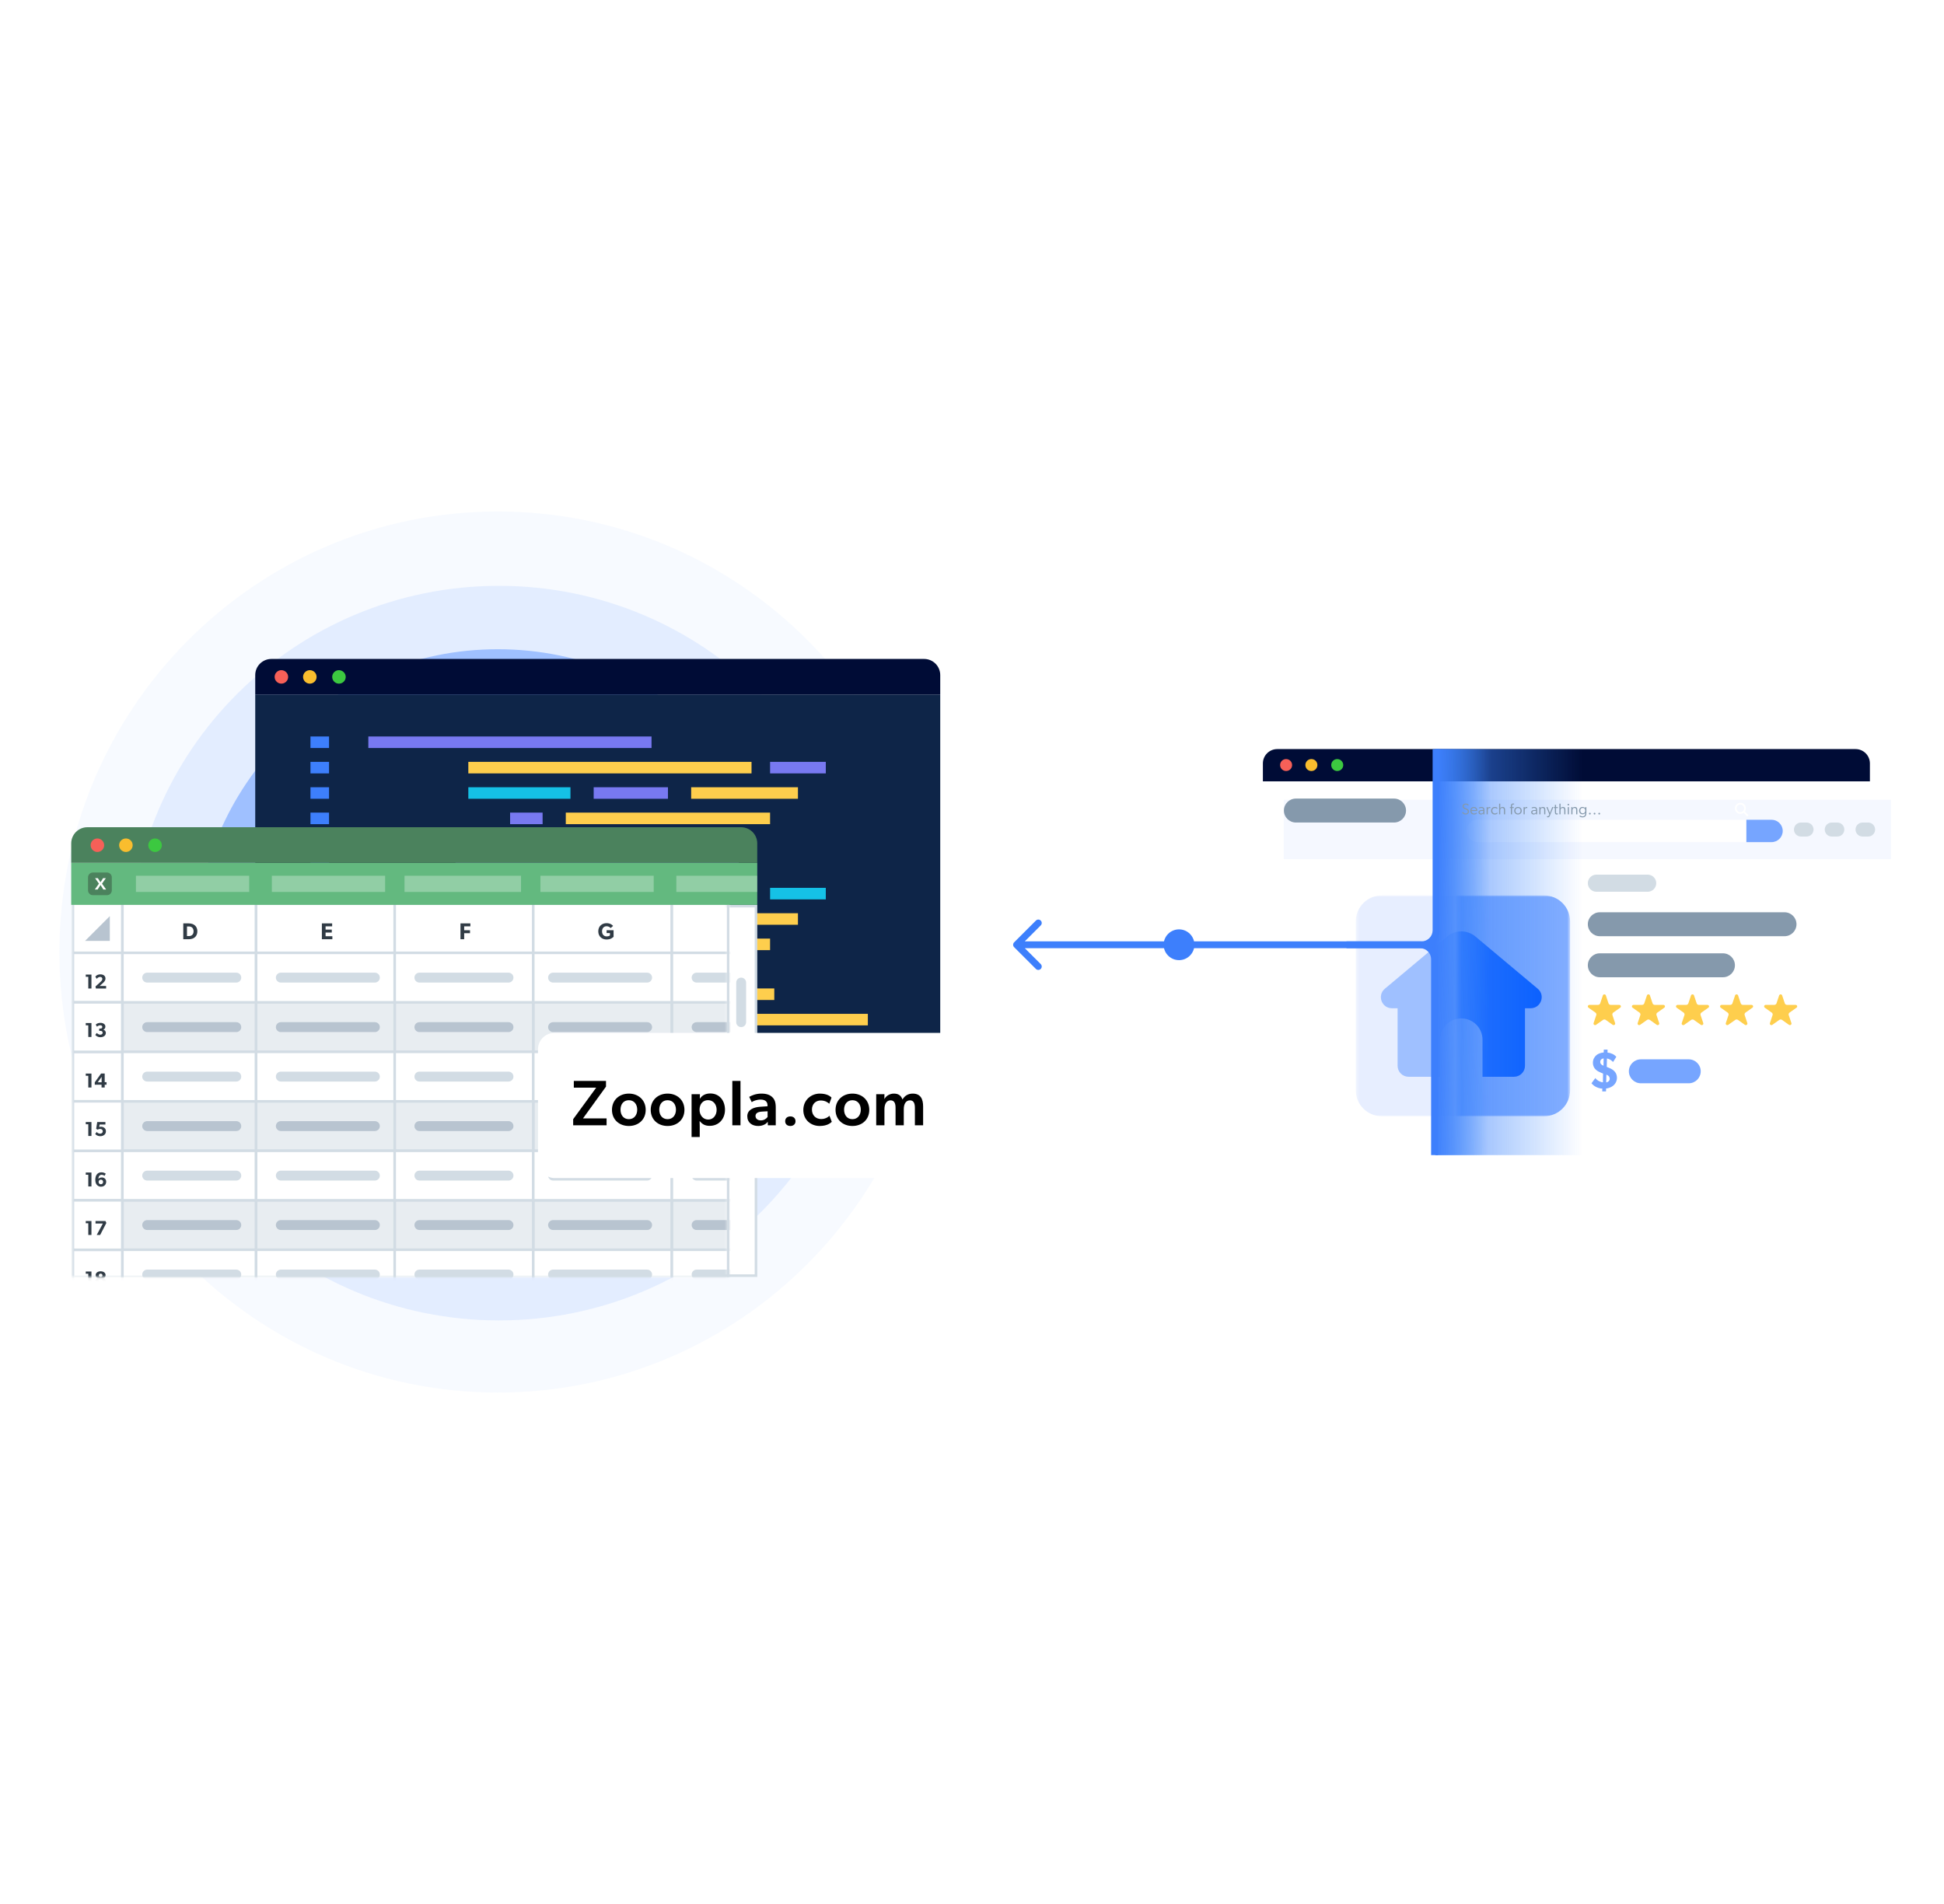 <svg width="589" height="577" viewBox="0 0 589 577" fill="none" xmlns="http://www.w3.org/2000/svg">
<path opacity="0.8" d="M150.837 422C224.201 422 283.674 362.23 283.674 288.5C283.674 214.77 224.201 155 150.837 155C77.473 155 18 214.77 18 288.5C18 362.23 77.473 422 150.837 422Z" fill="#F5F8FF"/>
<path opacity="0.4" d="M151.171 400.137C213.009 400.137 263.139 350.304 263.139 288.832C263.139 227.36 213.009 177.527 151.171 177.527C89.333 177.527 39.203 227.36 39.203 288.832C39.203 350.304 89.333 400.137 151.171 400.137Z" fill="#C6DBFF"/>
<path d="M150.839 380.259C201.517 380.259 242.599 339.177 242.599 288.499C242.599 237.821 201.517 196.738 150.839 196.738C100.161 196.738 59.078 237.821 59.078 288.499C59.078 339.177 100.161 380.259 150.839 380.259Z" fill="#9FC0FF"/>
<g filter="url(#filter0_d_2040_13495)">
<g filter="url(#filter1_d_2040_13495)">
<path d="M71.648 204.77H279.192V325.184C279.192 327.888 277.001 330.079 274.297 330.079H76.543C73.84 330.079 71.648 327.888 71.648 325.184V204.77Z" fill="#0E2548"/>
</g>
<path d="M191.719 217.496H105.914V220.992H191.719V217.496Z" fill="#7879F1"/>
<path d="M228.915 293.855H143.109V297.352H228.915V293.855Z" fill="#FECE4D"/>
<path d="M94.009 217.496H88.383V220.992H94.009V217.496Z" fill="#3D7FFC"/>
<path d="M94.009 293.855H88.383V297.352H94.009V293.855Z" fill="#3D7FFC"/>
<path d="M222.016 225.188H136.211V228.684H222.016V225.188Z" fill="#FECE4D"/>
<path d="M257.259 301.547H171.453V305.043H257.259V301.547Z" fill="#FECE4D"/>
<path d="M244.52 225.188H227.641V228.684H244.52V225.188Z" fill="#7879F1"/>
<path d="M167.825 301.547H150.945V305.043H167.825V301.547Z" fill="#15C1E6"/>
<path d="M167.157 232.879H136.211V236.375H167.157V232.879Z" fill="#15C1E6"/>
<path d="M153.501 309.242H122.555V312.739H153.501V309.242Z" fill="#FECE4D"/>
<path d="M196.694 232.879H174.188V236.375H196.694V232.879Z" fill="#7879F1"/>
<path d="M183.038 309.242H160.531V312.739H183.038V309.242Z" fill="#7879F1"/>
<path d="M236.079 232.879H203.727V236.375H236.079V232.879Z" fill="#FECE4D"/>
<path d="M222.423 309.242H190.07V312.739H222.423V309.242Z" fill="#FECE4D"/>
<path d="M227.635 240.57H165.742V244.067H227.635V240.57Z" fill="#FECE4D"/>
<path d="M264.955 316.93H203.062V320.426H264.955V316.93Z" fill="#FECE4D"/>
<path d="M158.714 240.57H148.867V244.067H158.714V240.57Z" fill="#7879F1"/>
<path d="M196.034 316.93H186.188V320.426H196.034V316.93Z" fill="#7879F1"/>
<path d="M196.81 248.266H148.984V251.762H196.81V248.266Z" fill="#FECE4D"/>
<path d="M94.009 225.188H88.383V228.684H94.009V225.188Z" fill="#3D7FFC"/>
<path d="M94.009 301.547H88.383V305.043H94.009V301.547Z" fill="#3D7FFC"/>
<path d="M94.009 232.879H88.383V236.375H94.009V232.879Z" fill="#3D7FFC"/>
<path d="M94.009 309.242H88.383V312.739H94.009V309.242Z" fill="#3D7FFC"/>
<path d="M94.009 240.57H88.383V244.067H94.009V240.57Z" fill="#3D7FFC"/>
<path d="M94.009 316.93H88.383V320.426H94.009V316.93Z" fill="#3D7FFC"/>
<path d="M94.009 248.262H88.383V251.758H94.009V248.262Z" fill="#3D7FFC"/>
<path d="M218.149 255.676H132.344V259.172H218.149V255.676Z" fill="#7879F1"/>
<path d="M94.009 255.676H88.383V259.172H94.009V255.676Z" fill="#3D7FFC"/>
<path d="M222.016 263.367H136.211V266.864H222.016V263.367Z" fill="#FECE4D"/>
<path d="M244.52 263.367H227.641V266.864H244.52V263.367Z" fill="#15C1E6"/>
<path d="M167.157 271.059H136.211V274.555H167.157V271.059Z" fill="#15C1E6"/>
<path d="M196.694 271.059H174.188V274.555H196.694V271.059Z" fill="#7879F1"/>
<path d="M236.079 271.059H203.727V274.555H236.079V271.059Z" fill="#FECE4D"/>
<path d="M227.635 278.75H165.742V282.246H227.635V278.75Z" fill="#FECE4D"/>
<path d="M158.714 278.75H148.867V282.246H158.714V278.75Z" fill="#7879F1"/>
<path d="M162.935 286.441H115.109V289.938H162.935V286.441Z" fill="#FECE4D"/>
<path d="M94.009 263.367H88.383V266.864H94.009V263.367Z" fill="#3D7FFC"/>
<path d="M94.009 271.059H88.383V274.555H94.009V271.059Z" fill="#3D7FFC"/>
<path d="M94.009 278.75H88.383V282.246H94.009V278.75Z" fill="#3D7FFC"/>
<path d="M94.009 286.445H88.383V289.942H94.009V286.445Z" fill="#3D7FFC"/>
<path d="M71.648 198.895C71.648 196.192 73.84 194 76.543 194H274.297C277.001 194 279.192 196.192 279.192 198.895V204.769H71.648V198.895Z" fill="#000C36"/>
<path d="M81.619 199.436C81.62 199.84 81.501 200.235 81.276 200.572C81.052 200.908 80.733 201.17 80.358 201.326C79.984 201.481 79.572 201.522 79.175 201.444C78.777 201.366 78.412 201.172 78.125 200.886C77.838 200.601 77.643 200.237 77.563 199.841C77.484 199.445 77.524 199.034 77.679 198.66C77.834 198.287 78.096 197.967 78.433 197.743C78.77 197.518 79.166 197.398 79.571 197.398C80.112 197.402 80.63 197.618 81.013 197.999C81.397 198.38 81.614 198.896 81.619 199.436Z" fill="#F66058"/>
<path d="M90.236 199.439C90.237 199.843 90.118 200.239 89.893 200.576C89.669 200.912 89.349 201.175 88.975 201.33C88.6 201.485 88.188 201.526 87.79 201.447C87.392 201.369 87.027 201.174 86.74 200.888C86.454 200.602 86.259 200.238 86.18 199.841C86.101 199.445 86.142 199.034 86.297 198.66C86.453 198.287 86.716 197.968 87.054 197.744C87.391 197.52 87.788 197.401 88.193 197.402C88.462 197.401 88.728 197.452 88.977 197.554C89.225 197.656 89.451 197.806 89.641 197.996C89.831 198.185 89.981 198.41 90.084 198.658C90.186 198.906 90.238 199.171 90.236 199.439Z" fill="#F9BD2E"/>
<path d="M99.064 199.439C99.066 199.843 98.946 200.239 98.722 200.575C98.497 200.911 98.178 201.174 97.804 201.329C97.43 201.485 97.018 201.526 96.62 201.447C96.223 201.369 95.857 201.175 95.57 200.89C95.283 200.604 95.088 200.241 95.008 199.844C94.929 199.448 94.969 199.037 95.124 198.664C95.279 198.29 95.541 197.971 95.878 197.746C96.215 197.522 96.611 197.402 97.017 197.402C97.558 197.406 98.076 197.621 98.459 198.003C98.842 198.384 99.059 198.9 99.064 199.439Z" fill="#3CC840"/>
</g>
<g filter="url(#filter2_dd_2040_13495)">
<path d="M22.953 275.828C22.953 271.902 26.136 268.719 30.062 268.719H229.05V380.692H22.953V275.828Z" fill="white" stroke="#D2DCE4" stroke-width="0.78"/>
<path d="M226.062 291.875C226.062 291.046 225.391 290.375 224.562 290.375C223.734 290.375 223.062 291.046 223.062 291.875V303.873C223.062 304.701 223.734 305.372 224.562 305.372C225.391 305.372 226.062 304.701 226.062 303.873V291.875Z" fill="#D2DCE4"/>
<mask id="mask0_2040_13495" style="mask-type:alpha" maskUnits="userSpaceOnUse" x="21" y="267" width="200" height="115">
<path d="M220.611 267.348H21.578V381.081H220.611V267.348Z" fill="#D9D9D9"/>
</mask>
<g mask="url(#mask0_2040_13495)">
<path d="M22.094 282.873L22.094 267.875H37.091V282.873H22.094Z" fill="white" stroke="#D2DCE4" stroke-width="0.774"/>
<path d="M22.094 297.861L22.094 282.863H37.091V297.861H22.094Z" fill="white" stroke="#D2DCE4" stroke-width="0.774"/>
<path d="M22.094 357.856L22.094 342.859H37.091V357.856H22.094Z" fill="white" stroke="#D2DCE4" stroke-width="0.774"/>
<path d="M22.094 327.864L22.094 312.867H37.091V327.864H22.094Z" fill="white" stroke="#D2DCE4" stroke-width="0.774"/>
<path d="M22.094 387.845L22.094 372.848H37.091V387.845H22.094Z" fill="white" stroke="#D2DCE4" stroke-width="0.774"/>
<path d="M22.094 312.865L22.094 297.867H37.091V312.865H22.094Z" fill="white" stroke="#D2DCE4" stroke-width="0.774"/>
<path d="M22.094 372.856L22.094 357.859H37.091V372.856H22.094Z" fill="white" stroke="#D2DCE4" stroke-width="0.774"/>
<path d="M22.094 342.852L22.094 327.855H37.091V342.852H22.094Z" fill="white" stroke="#D2DCE4" stroke-width="0.774"/>
<path d="M27.706 293.671V289.445H25.984V290.125H26.75V293.671H27.706ZM32.151 293.671V292.906H30.191L31.067 292.115C31.404 291.815 31.956 291.374 31.956 290.633C31.956 289.892 31.373 289.383 30.418 289.383C29.462 289.383 28.942 289.953 28.887 290.082L29.303 290.731C29.536 290.437 29.903 290.161 30.326 290.161C30.743 290.161 31.006 290.394 31.006 290.756C31.006 291.117 30.767 291.393 30.369 291.754L28.936 293.047L29.052 293.671H32.151Z" fill="#303B45"/>
<path d="M27.706 353.663V349.436H25.984V350.116H26.75V353.663H27.706ZM32.176 352.224C32.176 351.39 31.533 350.931 30.877 350.931C30.222 350.931 29.928 351.237 29.811 351.366C29.811 350.9 29.971 350.551 30.148 350.374C30.314 350.214 30.498 350.122 30.773 350.122C31.116 350.122 31.478 350.276 31.68 350.435L32.041 349.786C31.735 349.571 31.306 349.375 30.73 349.375C30.173 349.375 29.762 349.553 29.438 349.896C29.089 350.257 28.874 350.845 28.874 351.605C28.874 352.285 29.027 352.732 29.236 353.026C29.456 353.345 29.885 353.73 30.596 353.73C31.582 353.73 32.176 353.057 32.176 352.224ZM31.239 352.291C31.239 352.665 30.994 352.989 30.565 352.989C30.13 352.989 29.879 352.665 29.879 352.291C29.879 351.923 30.13 351.593 30.565 351.593C30.994 351.593 31.239 351.923 31.239 352.291Z" fill="#303B45"/>
<path d="M27.706 323.673V319.447H25.984V320.127H26.75V323.673H27.706ZM32.286 322.828V322.062H31.723V319.434H30.626L28.709 322.105V322.828H30.767V323.673H31.723V322.828H32.286ZM30.792 322.081H29.609L30.792 320.445V322.081Z" fill="#303B45"/>
<path d="M27.706 383.655V379.428H25.984V380.108H26.75V383.655H27.706ZM32.109 382.461C32.109 381.946 31.808 381.597 31.349 381.456V381.438C31.655 381.333 31.986 381.082 31.986 380.531C31.986 379.765 31.294 379.367 30.491 379.367C29.683 379.367 28.991 379.765 28.991 380.531C28.991 381.076 29.328 381.327 29.634 381.438V381.45C29.168 381.597 28.874 381.946 28.874 382.461C28.874 383.3 29.609 383.722 30.491 383.722C31.373 383.722 32.109 383.3 32.109 382.461ZM31.049 380.604C31.049 380.929 30.816 381.113 30.491 381.113C30.161 381.113 29.934 380.929 29.934 380.604C29.934 380.274 30.161 380.09 30.491 380.09C30.816 380.09 31.049 380.274 31.049 380.604ZM31.147 382.369C31.147 382.748 30.853 382.969 30.491 382.969C30.13 382.969 29.836 382.748 29.836 382.369C29.836 381.989 30.118 381.768 30.491 381.768C30.859 381.768 31.147 381.989 31.147 382.369Z" fill="#303B45"/>
<path d="M27.706 308.366V304.14H25.984V304.819H26.75V308.366H27.706ZM32.066 307.129C32.066 306.578 31.68 306.241 31.325 306.149V306.13C31.606 306.014 31.931 305.769 31.931 305.205C31.931 304.495 31.227 304.078 30.461 304.078C29.689 304.078 29.297 304.348 29.003 304.605L29.37 305.23C29.713 304.954 30.044 304.819 30.381 304.819C30.718 304.819 30.994 304.985 30.994 305.316C30.994 305.646 30.761 305.812 30.43 305.812H30.056V306.504H30.43C30.81 306.504 31.104 306.7 31.104 307.074C31.104 307.453 30.779 307.668 30.363 307.668C29.952 307.668 29.499 307.349 29.328 307.141L28.874 307.729C29.021 307.944 29.542 308.434 30.418 308.434C31.288 308.434 32.066 307.974 32.066 307.129Z" fill="#303B45"/>
<path d="M27.706 368.36V364.133H25.984V364.813H26.75V368.36H27.706ZM32.225 364.721L31.956 364.133H28.942V364.893H31.159L29.303 368.36H30.344L32.225 364.721Z" fill="#303B45"/>
<path d="M27.706 338.356V334.129H25.984V334.809H26.75V338.356H27.706ZM32.096 336.941C32.096 335.961 31.263 335.557 30.62 335.557C30.344 335.557 30.185 335.593 30.056 335.648L30.179 334.889H31.937V334.129H29.462L29.138 336.194L29.567 336.451C29.756 336.316 30.063 336.23 30.338 336.23C30.718 336.23 31.135 336.439 31.135 336.941C31.135 337.449 30.7 337.658 30.338 337.658C29.977 337.658 29.536 337.474 29.303 337.149L28.85 337.731C29.046 338.037 29.56 338.423 30.406 338.423C31.245 338.423 32.096 337.927 32.096 336.941Z" fill="#303B45"/>
<path d="M37.094 267.878V282.875H77.587V267.878H37.094Z" fill="white" stroke="#D2DCE4" stroke-width="0.774"/>
<path d="M77.594 267.877V282.875H119.587V267.877H77.594Z" fill="white" stroke="#D2DCE4" stroke-width="0.774"/>
<path d="M119.586 267.878V282.875H161.579V267.878H119.586Z" fill="white" stroke="#D2DCE4" stroke-width="0.774"/>
<path d="M161.57 267.877V282.875H203.563V267.877H161.57Z" fill="white" stroke="#D2DCE4" stroke-width="0.774"/>
<path d="M203.562 267.878V282.875H244.056V267.878H203.562Z" fill="white" stroke="#D2DCE4" stroke-width="0.774"/>
<path d="M37.094 297.866V312.863H77.587V297.866H37.094Z" fill="#D2DCE4" fill-opacity="0.5" stroke="#D2DCE4" stroke-width="0.774"/>
<path d="M37.094 327.854V342.852H77.587V327.854H37.094Z" fill="#D2DCE4" fill-opacity="0.5" stroke="#D2DCE4" stroke-width="0.774"/>
<path d="M37.094 357.858V372.855H77.587V357.858H37.094Z" fill="#D2DCE4" fill-opacity="0.5" stroke="#D2DCE4" stroke-width="0.774"/>
<path d="M77.594 297.866V312.863H119.587V297.866H77.594Z" fill="#D2DCE4" fill-opacity="0.5" stroke="#D2DCE4" stroke-width="0.774"/>
<path d="M77.594 327.854V342.852H119.587V327.854H77.594Z" fill="#D2DCE4" fill-opacity="0.5" stroke="#D2DCE4" stroke-width="0.774"/>
<path d="M77.594 357.858V372.855H119.587V357.858H77.594Z" fill="#D2DCE4" fill-opacity="0.5" stroke="#D2DCE4" stroke-width="0.774"/>
<path d="M119.586 297.866V312.863H161.579V297.866H119.586Z" fill="#D2DCE4" fill-opacity="0.5" stroke="#D2DCE4" stroke-width="0.774"/>
<path d="M119.586 327.854V342.852H161.579V327.854H119.586Z" fill="#D2DCE4" fill-opacity="0.5" stroke="#D2DCE4" stroke-width="0.774"/>
<path d="M119.586 357.858V372.855H161.579V357.858H119.586Z" fill="#D2DCE4" fill-opacity="0.5" stroke="#D2DCE4" stroke-width="0.774"/>
<path d="M161.57 297.866V312.863H203.563V297.866H161.57Z" fill="#D2DCE4" fill-opacity="0.5" stroke="#D2DCE4" stroke-width="0.774"/>
<path d="M161.57 327.854V342.852H203.563V327.854H161.57Z" fill="#D2DCE4" fill-opacity="0.5" stroke="#D2DCE4" stroke-width="0.774"/>
<path d="M161.57 357.862V372.859H203.563V357.862H161.57Z" fill="#D2DCE4" fill-opacity="0.5" stroke="#D2DCE4" stroke-width="0.774"/>
<path d="M203.562 297.866V312.863H244.056V297.866H203.562Z" fill="#D2DCE4" fill-opacity="0.5" stroke="#D2DCE4" stroke-width="0.774"/>
<path d="M203.562 327.854V342.852H244.056V327.854H203.562Z" fill="#D2DCE4" fill-opacity="0.5" stroke="#D2DCE4" stroke-width="0.774"/>
<path d="M203.562 357.862V372.859H244.056V357.862H203.562Z" fill="#D2DCE4" fill-opacity="0.5" stroke="#D2DCE4" stroke-width="0.774"/>
<path d="M37.094 282.862V297.859H77.587V282.862H37.094Z" fill="white" stroke="#D2DCE4" stroke-width="0.774"/>
<path d="M37.094 312.866V327.863H77.587V312.866H37.094Z" fill="white" stroke="#D2DCE4" stroke-width="0.774"/>
<path d="M37.086 342.854V357.852H77.579V342.854H37.086Z" fill="white" stroke="#D2DCE4" stroke-width="0.774"/>
<path d="M37.094 372.846V387.844H77.587V372.846H37.094Z" fill="white" stroke="#D2DCE4" stroke-width="0.774"/>
<path d="M77.594 282.862V297.859H119.587V282.862H77.594Z" fill="white" stroke="#D2DCE4" stroke-width="0.774"/>
<path d="M77.594 312.866V327.863H119.587V312.866H77.594Z" fill="white" stroke="#D2DCE4" stroke-width="0.774"/>
<path d="M77.594 342.854V357.852H119.587V342.854H77.594Z" fill="white" stroke="#D2DCE4" stroke-width="0.774"/>
<path d="M77.594 372.846V387.844H119.587V372.846H77.594Z" fill="white" stroke="#D2DCE4" stroke-width="0.774"/>
<path d="M119.586 282.862V297.859H161.579V282.862H119.586Z" fill="white" stroke="#D2DCE4" stroke-width="0.774"/>
<path d="M119.586 312.866V327.863H161.579V312.866H119.586Z" fill="white" stroke="#D2DCE4" stroke-width="0.774"/>
<path d="M119.578 342.854V357.852H161.571V342.854H119.578Z" fill="white" stroke="#D2DCE4" stroke-width="0.774"/>
<path d="M119.586 372.846V387.844H161.579V372.846H119.586Z" fill="white" stroke="#D2DCE4" stroke-width="0.774"/>
<path d="M161.57 282.862V297.859H203.563V282.862H161.57Z" fill="white" stroke="#D2DCE4" stroke-width="0.774"/>
<path d="M161.57 312.87V327.867H203.563V312.87H161.57Z" fill="white" stroke="#D2DCE4" stroke-width="0.774"/>
<path d="M161.57 342.858V357.855H203.563V342.858H161.57Z" fill="white" stroke="#D2DCE4" stroke-width="0.774"/>
<path d="M161.57 372.846V387.844H203.563V372.846H161.57Z" fill="white" stroke="#D2DCE4" stroke-width="0.774"/>
<path d="M203.562 282.862V297.859H244.056V282.862H203.562Z" fill="white" stroke="#D2DCE4" stroke-width="0.774"/>
<path d="M203.562 312.87V327.867H244.056V312.87H203.562Z" fill="white" stroke="#D2DCE4" stroke-width="0.774"/>
<path d="M203.562 342.858V357.855H244.056V342.858H203.562Z" fill="white" stroke="#D2DCE4" stroke-width="0.774"/>
<path d="M203.562 372.846V387.844H244.056V372.846H203.562Z" fill="white" stroke="#D2DCE4" stroke-width="0.774"/>
<path d="M44.594 305.375H71.589" stroke="#B8C4D0" stroke-width="2.999" stroke-linecap="round"/>
<path d="M44.594 335.363H71.589" stroke="#B8C4D0" stroke-width="2.999" stroke-linecap="round"/>
<path d="M44.594 365.352H71.589" stroke="#B8C4D0" stroke-width="2.999" stroke-linecap="round"/>
<path d="M85.086 305.375H113.581" stroke="#B8C4D0" stroke-width="2.999" stroke-linecap="round"/>
<path d="M85.086 335.363H113.581" stroke="#B8C4D0" stroke-width="2.999" stroke-linecap="round"/>
<path d="M85.086 365.352H113.581" stroke="#B8C4D0" stroke-width="2.999" stroke-linecap="round"/>
<path d="M127.07 305.375H154.066" stroke="#B8C4D0" stroke-width="2.999" stroke-linecap="round"/>
<path d="M127.07 335.363H154.066" stroke="#B8C4D0" stroke-width="2.999" stroke-linecap="round"/>
<path d="M127.07 365.352H154.066" stroke="#B8C4D0" stroke-width="2.999" stroke-linecap="round"/>
<path d="M167.57 305.375H196.065" stroke="#B8C4D0" stroke-width="2.999" stroke-linecap="round"/>
<path d="M167.57 335.363H196.065" stroke="#B8C4D0" stroke-width="2.999" stroke-linecap="round"/>
<path d="M167.57 365.352H196.065" stroke="#B8C4D0" stroke-width="2.999" stroke-linecap="round"/>
<path d="M211.062 305.375H236.559" stroke="#B8C4D0" stroke-width="2.999" stroke-linecap="round"/>
<path d="M211.062 335.363H236.559" stroke="#B8C4D0" stroke-width="2.999" stroke-linecap="round"/>
<path d="M211.062 365.352H236.559" stroke="#B8C4D0" stroke-width="2.999" stroke-linecap="round"/>
<path d="M44.594 290.371H71.589" stroke="#D2DCE4" stroke-width="2.999" stroke-linecap="round"/>
<path d="M44.594 320.363H71.589" stroke="#D2DCE4" stroke-width="2.999" stroke-linecap="round"/>
<path d="M44.594 350.367H71.589" stroke="#D2DCE4" stroke-width="2.999" stroke-linecap="round"/>
<path d="M44.594 380.355H71.589" stroke="#D2DCE4" stroke-width="2.999" stroke-linecap="round"/>
<path d="M85.086 290.371H113.581" stroke="#D2DCE4" stroke-width="2.999" stroke-linecap="round"/>
<path d="M85.086 320.363H113.581" stroke="#D2DCE4" stroke-width="2.999" stroke-linecap="round"/>
<path d="M85.086 350.367H113.581" stroke="#D2DCE4" stroke-width="2.999" stroke-linecap="round"/>
<path d="M85.086 380.355H113.581" stroke="#D2DCE4" stroke-width="2.999" stroke-linecap="round"/>
<path d="M127.07 290.371H154.066" stroke="#D2DCE4" stroke-width="2.999" stroke-linecap="round"/>
<path d="M127.07 320.363H154.066" stroke="#D2DCE4" stroke-width="2.999" stroke-linecap="round"/>
<path d="M127.07 350.367H154.066" stroke="#D2DCE4" stroke-width="2.999" stroke-linecap="round"/>
<path d="M127.07 380.355H154.066" stroke="#D2DCE4" stroke-width="2.999" stroke-linecap="round"/>
<path d="M167.57 290.371H196.065" stroke="#D2DCE4" stroke-width="2.999" stroke-linecap="round"/>
<path d="M167.57 320.363H196.065" stroke="#D2DCE4" stroke-width="2.999" stroke-linecap="round"/>
<path d="M167.57 350.367H196.065" stroke="#D2DCE4" stroke-width="2.999" stroke-linecap="round"/>
<path d="M167.57 380.355H196.065" stroke="#D2DCE4" stroke-width="2.999" stroke-linecap="round"/>
<path d="M211.062 290.371H236.559" stroke="#D2DCE4" stroke-width="2.999" stroke-linecap="round"/>
<path d="M211.062 320.363H236.559" stroke="#D2DCE4" stroke-width="2.999" stroke-linecap="round"/>
<path d="M211.062 350.367H236.559" stroke="#D2DCE4" stroke-width="2.999" stroke-linecap="round"/>
<path d="M211.062 380.355H236.559" stroke="#D2DCE4" stroke-width="2.999" stroke-linecap="round"/>
<path d="M33.273 279.242V271.742L25.773 279.242H33.273Z" fill="#B8C4D0"/>
<path d="M59.792 276.339C59.792 275.406 59.416 274.85 59.013 274.516C58.616 274.175 57.996 273.938 57.16 273.938H55.531V278.741H57.16C57.996 278.741 58.616 278.506 59.013 278.171C59.416 277.83 59.792 277.272 59.792 276.339ZM58.651 276.339C58.651 276.931 58.428 277.251 58.226 277.439C58.024 277.634 57.69 277.787 57.223 277.787H56.652V274.87H57.223C57.69 274.87 58.024 275.023 58.226 275.211C58.428 275.406 58.651 275.747 58.651 276.339Z" fill="#303B45"/>
<path d="M100.699 278.741V277.829H98.644V276.715H100.525V275.818H98.644V274.835H100.636V273.938H97.523V278.741H100.699Z" fill="#303B45"/>
<path d="M142.517 274.835V273.938H139.516V278.741H140.637V276.91H142.405V276.012H140.637V274.835H142.517Z" fill="#303B45"/>
<path d="M185.904 278V276.009H183.794V276.865H184.803V277.575C184.803 277.575 184.581 277.882 183.801 277.882C183.021 277.882 182.408 277.318 182.408 276.343C182.408 275.368 183.007 274.804 183.78 274.804C184.434 274.804 184.81 275.131 185.012 275.354L185.757 274.707C185.604 274.54 185.054 273.871 183.78 273.871C182.436 273.871 181.266 274.741 181.266 276.343C181.266 277.944 182.436 278.822 183.766 278.822C185.089 278.822 185.66 278.216 185.904 278Z" fill="#303B45"/>
</g>
<path d="M220.609 381.08V267.883" stroke="#D2DCE4" stroke-width="0.75"/>
<path d="M229.435 255.582H21.578V268.328H229.435V255.582Z" fill="#63B97F"/>
<path d="M21.578 249.7C21.578 246.992 23.773 244.797 26.48 244.797H224.533C227.24 244.797 229.435 246.992 229.435 249.7V255.582H21.578V249.7Z" fill="#4B825D"/>
<path d="M31.563 250.243C31.564 250.648 31.445 251.044 31.22 251.381C30.995 251.718 30.675 251.981 30.3 252.136C29.926 252.292 29.513 252.333 29.115 252.255C28.717 252.176 28.351 251.982 28.064 251.696C27.776 251.41 27.58 251.046 27.501 250.649C27.421 250.252 27.462 249.841 27.617 249.467C27.772 249.093 28.035 248.773 28.372 248.548C28.709 248.323 29.106 248.203 29.512 248.203C30.054 248.207 30.573 248.423 30.956 248.805C31.34 249.186 31.558 249.703 31.563 250.243Z" fill="#F66058"/>
<path d="M40.196 250.243C40.197 250.648 40.077 251.044 39.852 251.381C39.627 251.718 39.307 251.981 38.932 252.136C38.557 252.292 38.144 252.333 37.746 252.254C37.347 252.175 36.982 251.98 36.694 251.694C36.407 251.408 36.212 251.043 36.133 250.646C36.054 250.248 36.095 249.837 36.251 249.463C36.407 249.089 36.67 248.77 37.008 248.545C37.346 248.321 37.744 248.202 38.15 248.203C38.419 248.201 38.685 248.253 38.934 248.355C39.183 248.457 39.409 248.608 39.599 248.797C39.79 248.987 39.94 249.212 40.043 249.461C40.145 249.709 40.197 249.975 40.196 250.243Z" fill="#F9BD2E"/>
<path d="M49.032 250.243C49.033 250.648 48.913 251.044 48.688 251.381C48.464 251.718 48.144 251.98 47.769 252.136C47.394 252.291 46.982 252.333 46.584 252.254C46.185 252.176 45.819 251.982 45.532 251.696C45.245 251.41 45.049 251.046 44.969 250.649C44.89 250.252 44.93 249.84 45.085 249.466C45.24 249.092 45.503 248.773 45.841 248.548C46.178 248.323 46.575 248.203 46.981 248.203C47.523 248.206 48.041 248.422 48.425 248.804C48.809 249.186 49.026 249.703 49.032 250.243Z" fill="#3CC840"/>
<path d="M32.413 258.523H28.137C27.328 258.523 26.672 259.18 26.672 259.989V263.921C26.672 264.731 27.328 265.387 28.137 265.387H32.413C33.222 265.387 33.878 264.731 33.878 263.921V259.989C33.878 259.18 33.222 258.523 32.413 258.523Z" fill="#4B825D"/>
<path d="M30.448 262.302L31.309 263.669H32.158L30.903 261.899L32.076 260.238H31.237L30.442 261.476L29.648 260.238H28.809L29.982 261.894L28.727 263.669H29.571L30.448 262.302Z" fill="white"/>
<path opacity="0.3" d="M229.433 259.504H204.922V264.406H229.433V259.504Z" fill="white"/>
<path opacity="0.3" d="M198.058 259.504H163.742V264.406H198.058V259.504Z" fill="white"/>
<path opacity="0.3" d="M116.683 259.504H82.367V264.406H116.683V259.504Z" fill="white"/>
<path opacity="0.3" d="M157.859 259.504H122.562V264.406H157.859V259.504Z" fill="white"/>
<path opacity="0.3" d="M75.504 259.504H41.188V264.406H75.504V259.504Z" fill="white"/>
</g>
<path d="M382.633 231.349C382.633 228.947 384.58 227 386.982 227H562.201C564.603 227 566.55 228.947 566.55 231.349V236.773H382.633V231.349Z" fill="#000C36"/>
<path d="M391.491 231.831C391.491 232.19 391.385 232.541 391.186 232.84C390.987 233.139 390.703 233.372 390.37 233.51C390.038 233.648 389.672 233.684 389.319 233.615C388.966 233.545 388.641 233.373 388.386 233.119C388.131 232.866 387.957 232.543 387.887 232.191C387.816 231.838 387.852 231.473 387.99 231.142C388.127 230.81 388.36 230.526 388.66 230.327C388.959 230.127 389.311 230.02 389.671 230.02C390.152 230.024 390.612 230.216 390.952 230.554C391.293 230.893 391.486 231.351 391.491 231.831Z" fill="#F66058"/>
<path d="M399.147 231.833C399.148 232.192 399.042 232.543 398.842 232.842C398.642 233.142 398.358 233.375 398.026 233.513C397.693 233.65 397.327 233.687 396.973 233.617C396.62 233.547 396.295 233.374 396.041 233.12C395.786 232.866 395.613 232.542 395.543 232.19C395.472 231.838 395.509 231.473 395.647 231.141C395.785 230.809 396.019 230.526 396.319 230.327C396.619 230.128 396.971 230.022 397.332 230.023C397.57 230.022 397.807 230.068 398.028 230.158C398.248 230.249 398.449 230.382 398.618 230.55C398.787 230.719 398.92 230.919 399.011 231.139C399.102 231.359 399.148 231.595 399.147 231.833Z" fill="#F9BD2E"/>
<path d="M406.983 231.833C406.984 232.192 406.878 232.543 406.678 232.842C406.479 233.141 406.195 233.374 405.863 233.512C405.53 233.65 405.164 233.687 404.811 233.617C404.458 233.548 404.133 233.375 403.878 233.122C403.623 232.868 403.449 232.545 403.379 232.193C403.308 231.841 403.344 231.476 403.482 231.144C403.619 230.812 403.853 230.528 404.152 230.329C404.451 230.129 404.803 230.023 405.163 230.023C405.644 230.026 406.104 230.218 406.444 230.556C406.785 230.895 406.978 231.353 406.983 231.833Z" fill="#3CC840"/>
<g filter="url(#filter3_dd_2040_13495)">
<path d="M382.625 253.652H566.525V344.959C566.525 347.765 564.244 350.04 561.43 350.04H387.719C384.906 350.04 382.625 347.765 382.625 344.959V253.652Z" fill="white"/>
<path d="M382.602 236H566.602V254H382.602V236Z" fill="#F5F8FF"/>
<path d="M438 245.454C438 243.581 439.518 242.062 441.392 242.062H530.399C532.273 242.062 533.791 243.581 533.791 245.454C533.791 247.327 532.273 248.846 530.399 248.846H441.392C439.518 248.846 438 247.327 438 245.454Z" fill="white"/>
<path d="M522.766 242.062H530.397C532.271 242.062 533.789 243.581 533.789 245.454C533.789 247.327 532.271 248.846 530.397 248.846H522.766V242.062Z" fill="#76A5FF"/>
<path d="M537.188 245.03C537.188 243.859 538.136 242.91 539.307 242.91H541.004C542.174 242.91 543.124 243.859 543.124 245.03C543.124 246.201 542.174 247.15 541.004 247.15H539.307C538.136 247.15 537.188 246.201 537.188 245.03Z" fill="#D2DCE4"/>
<path d="M546.516 245.03C546.516 243.859 547.465 242.91 548.636 242.91H550.332C551.503 242.91 552.452 243.859 552.452 245.03C552.452 246.201 551.503 247.15 550.332 247.15H548.636C547.465 247.15 546.516 246.201 546.516 245.03Z" fill="#D2DCE4"/>
<path d="M555.844 245.03C555.844 243.859 556.793 242.91 557.964 242.91H559.66C560.831 242.91 561.78 243.859 561.78 245.03C561.78 246.201 560.831 247.15 559.66 247.15H557.964C556.793 247.15 555.844 246.201 555.844 245.03Z" fill="#D2DCE4"/>
<mask id="mask1_2040_13495" style="mask-type:alpha" maskUnits="userSpaceOnUse" x="404" y="265" width="33" height="67">
<path d="M436.895 265H404.426V332H436.895V265Z" fill="#D9D9D9"/>
</mask>
<g mask="url(#mask1_2040_13495)">
<path d="M461.493 265H412.297C407.95 265 404.426 268.524 404.426 272.871V324.035C404.426 328.382 407.95 331.906 412.297 331.906H461.493C465.84 331.906 469.364 328.382 469.364 324.035V272.871C469.364 268.524 465.84 265 461.493 265Z" fill="#E7EEFF"/>
<path d="M459.559 293.271L440.678 277.446C438.2 275.372 434.594 275.372 432.117 277.446L413.235 293.271C410.839 295.279 412.259 299.184 415.384 299.184H417.096V316.618C417.096 318.457 418.588 319.95 420.428 319.95H429.973V308.69C429.973 305.14 432.85 302.265 436.397 302.265C438.171 302.265 439.778 302.985 440.939 304.146C442.102 305.309 442.822 306.916 442.822 308.69V319.95H452.367C454.207 319.95 455.698 318.457 455.698 316.618V299.184H457.41C460.536 299.184 461.955 295.279 459.559 293.271Z" fill="#9FC0FF"/>
</g>
<mask id="mask2_2040_13495" style="mask-type:alpha" maskUnits="userSpaceOnUse" x="435" y="265" width="35" height="67">
<path d="M435.344 332H469.359V265H435.344V332Z" fill="#75A3FA"/>
</mask>
<g mask="url(#mask2_2040_13495)">
<path opacity="0.88" d="M461.489 265H412.293C407.946 265 404.422 268.524 404.422 272.871V324.035C404.422 328.382 407.946 331.906 412.293 331.906H461.489C465.836 331.906 469.36 328.382 469.36 324.035V272.871C469.36 268.524 465.836 265 461.489 265Z" fill="#76A5FF"/>
<path d="M459.556 293.271L440.674 277.446C438.197 275.372 434.59 275.372 432.113 277.446L413.231 293.271C410.835 295.279 412.255 299.184 415.38 299.184H417.093V316.618C417.093 318.457 418.584 319.95 420.424 319.95H429.969V308.69C429.969 305.14 432.846 302.265 436.393 302.265C438.167 302.265 439.774 302.985 440.935 304.146C442.098 305.309 442.818 306.916 442.818 308.69V319.95H452.363C454.203 319.95 455.694 318.457 455.694 316.618V299.184H457.406C460.532 299.184 461.951 295.279 459.556 293.271Z" fill="#0058FF"/>
</g>
</g>
<g style="mix-blend-mode:multiply">
<g style="mix-blend-mode:multiply" opacity="0.7">
<path fill-rule="evenodd" clip-rule="evenodd" d="M521.612 350.04H434.892V310.51C434.892 296.163 436.994 286.712 429.266 286.712V285.481C437.597 287.609 434.892 274.38 434.892 261.34C434.86 242.934 434.842 245.465 434.81 227.059H521.612V350.04Z" fill="url(#paint0_linear_2040_13495)"/>
</g>
</g>
<g style="mix-blend-mode:lighten">
<g style="mix-blend-mode:multiply">
<path fill-rule="evenodd" clip-rule="evenodd" d="M491.452 350.039H434.892V310.509C434.892 296.162 436.994 286.711 429.266 286.711V285.48C437.597 287.608 434.892 274.379 434.892 261.339C434.86 242.933 434.842 245.406 434.81 227H491.452V350.039Z" fill="url(#paint1_linear_2040_13495)"/>
</g>
</g>
<path d="M529.787 247.054L528.663 245.919C528.856 245.642 528.966 245.31 528.966 244.964C528.966 244.742 528.932 244.521 528.849 244.32C528.766 244.112 528.642 243.932 528.483 243.773C528.332 243.614 528.145 243.489 527.945 243.406C527.739 243.323 527.525 243.289 527.304 243.289C527.083 243.289 526.869 243.323 526.669 243.413C526.469 243.496 526.283 243.621 526.131 243.78C525.973 243.932 525.848 244.119 525.766 244.32C525.683 244.521 525.648 244.742 525.648 244.957C525.648 245.178 525.683 245.393 525.766 245.6C525.848 245.801 525.973 245.988 526.131 246.14C526.283 246.299 526.469 246.424 526.669 246.507C526.869 246.59 527.09 246.632 527.311 246.625C527.663 246.625 528.001 246.514 528.283 246.306L529.408 247.434L529.794 247.047L529.787 247.054ZM527.752 246.036C527.614 246.092 527.463 246.126 527.311 246.126C527.159 246.126 527.007 246.099 526.869 246.043C526.731 245.988 526.6 245.898 526.497 245.787C526.386 245.683 526.304 245.552 526.242 245.413C526.18 245.275 526.159 245.123 526.159 244.97C526.159 244.818 526.186 244.666 526.242 244.527C526.297 244.389 526.386 244.258 526.49 244.154C526.593 244.043 526.724 243.96 526.862 243.905C527 243.849 527.152 243.815 527.304 243.815C527.456 243.815 527.607 243.842 527.745 243.905C527.883 243.967 528.014 244.05 528.118 244.154C528.221 244.264 528.311 244.389 528.366 244.527C528.421 244.666 528.456 244.818 528.449 244.97C528.449 245.123 528.421 245.275 528.359 245.413C528.304 245.552 528.214 245.683 528.111 245.787C528.008 245.891 527.876 245.981 527.739 246.036H527.752Z" fill="white"/>
<path d="M443.238 246.023C443.378 246.238 443.701 246.523 444.047 246.523C444.434 246.523 444.715 246.317 444.715 245.953C444.715 245.616 444.444 245.453 444.145 245.322L443.668 245.116C443.308 244.962 443.126 244.724 443.126 244.331C443.126 243.789 443.621 243.504 444.117 243.504C444.654 243.504 444.944 243.85 445 243.92L444.794 244.154C444.654 243.99 444.439 243.808 444.098 243.808C443.752 243.808 443.481 243.99 443.481 244.308C443.481 244.644 443.715 244.771 443.93 244.859L444.369 245.046C444.761 245.214 445.074 245.439 445.074 245.901C445.074 246.471 444.631 246.826 444.004 246.826C443.514 246.826 443.163 246.499 443 246.252L443.238 246.023ZM447.51 246.457C447.309 246.696 446.992 246.817 446.562 246.817C445.917 246.817 445.482 246.373 445.482 245.668C445.482 245.046 445.908 244.537 446.562 244.537C447.165 244.537 447.58 244.971 447.58 245.574C447.58 245.654 447.566 245.756 447.566 245.756H445.838C445.842 246.21 446.155 246.527 446.623 246.527C447.052 246.527 447.361 246.252 447.361 246.252L447.51 246.457ZM447.23 245.495C447.23 245.186 447.029 244.831 446.548 244.827C446.109 244.822 445.87 245.154 445.842 245.495H447.23ZM449.423 246.77L449.418 246.481C449.334 246.574 449.114 246.817 448.699 246.817C448.283 246.817 447.946 246.551 447.946 246.149C447.946 245.775 448.222 245.513 448.82 245.485L449.413 245.457V245.359C449.413 244.99 449.166 244.827 448.834 244.827C448.507 244.827 448.245 244.957 448.185 245L448.068 244.752C448.213 244.668 448.502 244.537 448.848 244.537C449.488 244.537 449.764 244.869 449.764 245.485V246.77H449.423ZM449.418 245.71L448.848 245.738C448.442 245.756 448.306 245.92 448.306 246.144C448.306 246.364 448.488 246.541 448.769 246.541C449.068 246.541 449.315 246.369 449.418 246.228V245.71ZM450.421 246.77V244.579H450.767V244.953C450.869 244.686 451.08 244.537 451.323 244.537C451.467 244.537 451.556 244.574 451.556 244.574L451.533 244.901C451.533 244.901 451.523 244.901 451.519 244.901C451.444 244.869 451.346 244.859 451.281 244.859C451.08 244.859 450.949 245 450.911 245.051C450.823 245.177 450.767 245.303 450.767 245.635V246.77H450.421ZM453.75 246.471C453.647 246.588 453.413 246.822 452.862 246.822C452.273 246.822 451.773 246.401 451.773 245.677C451.773 244.986 452.301 244.537 452.881 244.537C453.367 244.537 453.577 244.696 453.727 244.831L453.572 245.102C453.427 244.967 453.236 244.85 452.895 244.85C452.47 244.85 452.129 245.168 452.129 245.672C452.129 246.172 452.465 246.509 452.928 246.509C453.381 246.509 453.6 246.219 453.6 246.219L453.75 246.471ZM455.244 244.537C455.87 244.537 456.019 244.92 456.019 245.443V246.77H455.673V245.467C455.673 245.06 455.543 244.836 455.136 244.836C454.744 244.836 454.547 245.158 454.547 245.537V246.77H454.202V243.546H454.547V244.934H454.561C454.66 244.7 454.931 244.537 455.244 244.537ZM457.773 246.77V244.873H457.455V244.584H457.773V244.327C457.773 243.873 457.927 243.5 458.437 243.5C458.619 243.5 458.74 243.532 458.759 243.542L458.726 243.813C458.726 243.813 458.6 243.775 458.483 243.775C458.161 243.775 458.119 244.023 458.119 244.303V244.584H458.661V244.873H458.119V246.77H457.773ZM459.922 246.817C459.282 246.817 458.782 246.355 458.782 245.682C458.782 245.014 459.282 244.537 459.922 244.537C460.562 244.537 461.067 245.014 461.067 245.682C461.067 246.355 460.562 246.817 459.922 246.817ZM459.922 246.513C460.408 246.513 460.712 246.14 460.712 245.672C460.712 245.2 460.408 244.836 459.922 244.836C459.436 244.836 459.137 245.2 459.137 245.672C459.137 246.14 459.436 246.513 459.922 246.513ZM461.616 246.77V244.579H461.961V244.953C462.064 244.686 462.274 244.537 462.517 244.537C462.662 244.537 462.751 244.574 462.751 244.574L462.728 244.901C462.728 244.901 462.718 244.901 462.714 244.901C462.639 244.869 462.541 244.859 462.475 244.859C462.274 244.859 462.144 245 462.106 245.051C462.017 245.177 461.961 245.303 461.961 245.635V246.77H461.616ZM465.394 246.77L465.389 246.481C465.305 246.574 465.085 246.817 464.67 246.817C464.254 246.817 463.917 246.551 463.917 246.149C463.917 245.775 464.193 245.513 464.791 245.485L465.384 245.457V245.359C465.384 244.99 465.137 244.827 464.805 244.827C464.478 244.827 464.216 244.957 464.156 245L464.039 244.752C464.184 244.668 464.473 244.537 464.819 244.537C465.459 244.537 465.735 244.869 465.735 245.485V246.77H465.394ZM465.389 245.71L464.819 245.738C464.413 245.756 464.277 245.92 464.277 246.144C464.277 246.364 464.459 246.541 464.74 246.541C465.039 246.541 465.286 246.369 465.389 246.228V245.71ZM467.434 244.537C468.06 244.537 468.209 244.92 468.209 245.443V246.77H467.864V245.467C467.864 245.06 467.733 244.836 467.326 244.836C466.934 244.836 466.737 245.158 466.737 245.537V246.77H466.392V244.579H466.737V244.934H466.752C466.85 244.7 467.121 244.537 467.434 244.537ZM469.422 246.77L468.53 244.574L468.89 244.579L469.6 246.383L470.296 244.574L470.656 244.579L469.586 247.168C469.418 247.569 469.268 247.677 469.035 247.677C468.838 247.677 468.694 247.602 468.694 247.602L468.764 247.308C468.764 247.308 468.885 247.359 468.983 247.359C469.095 247.359 469.175 247.354 469.301 247.055L469.422 246.77ZM472.006 246.747C471.904 246.794 471.778 246.817 471.628 246.817C471.105 246.817 471.105 246.326 471.105 245.929V244.873H470.778V244.584H471.105V243.906H471.455V244.584H471.992V244.873H471.45V245.999C471.45 246.177 471.45 246.331 471.521 246.434C471.558 246.49 471.642 246.518 471.745 246.518C471.88 246.518 471.988 246.467 471.988 246.467L472.006 246.747ZM473.515 244.537C474.141 244.537 474.291 244.92 474.291 245.443V246.77H473.945V245.467C473.945 245.06 473.814 244.836 473.408 244.836C473.015 244.836 472.819 245.158 472.819 245.537V246.77H472.473V243.546H472.819V244.934H472.833C472.931 244.7 473.202 244.537 473.515 244.537ZM475.432 243.827C475.427 243.962 475.329 244.065 475.189 244.065C475.044 244.065 474.941 243.962 474.941 243.827C474.941 243.691 475.044 243.588 475.189 243.588C475.329 243.588 475.432 243.691 475.432 243.827ZM475.016 246.77V244.579H475.362V246.77H475.016ZM477.126 244.537C477.752 244.537 477.902 244.92 477.902 245.443V246.77H477.556V245.467C477.556 245.06 477.425 244.836 477.019 244.836C476.626 244.836 476.43 245.158 476.43 245.537V246.77H476.084V244.579H476.43V244.934H476.444C476.542 244.7 476.813 244.537 477.126 244.537ZM480.301 246.341H480.291C480.132 246.602 479.866 246.756 479.492 246.756C478.913 246.756 478.436 246.378 478.436 245.649C478.436 244.962 478.913 244.537 479.483 244.537C479.885 244.537 480.16 244.729 480.296 244.957H480.305L480.301 244.579H480.646V246.303C480.646 246.794 480.576 247.055 480.436 247.247C480.296 247.443 480.03 247.696 479.474 247.696C478.922 247.696 478.558 247.387 478.525 247.364L478.698 247.116C478.843 247.228 479.151 247.401 479.492 247.401C480.095 247.401 480.301 247.009 480.301 246.462V246.341ZM479.553 246.467C480.053 246.467 480.315 246.102 480.315 245.644C480.315 245.144 480.016 244.831 479.544 244.831C479.048 244.831 478.791 245.191 478.791 245.644C478.791 246.102 479.058 246.467 479.553 246.467ZM481.974 246.565C481.974 246.714 481.861 246.817 481.707 246.817C481.553 246.817 481.441 246.714 481.441 246.565C481.441 246.406 481.553 246.303 481.707 246.303C481.861 246.303 481.974 246.406 481.974 246.565ZM483.389 246.565C483.389 246.714 483.277 246.817 483.123 246.817C482.969 246.817 482.856 246.714 482.856 246.565C482.856 246.406 482.969 246.303 483.123 246.303C483.277 246.303 483.389 246.406 483.389 246.565ZM484.805 246.565C484.805 246.714 484.693 246.817 484.538 246.817C484.384 246.817 484.272 246.714 484.272 246.565C484.272 246.406 484.384 246.303 484.538 246.303C484.693 246.303 484.805 246.406 484.805 246.565Z" fill="#8599AC"/>
<path d="M434.06 228.056V227.02H436.133V228.056H434.06ZM436.133 228.056V281.917H434.06V228.056H436.133ZM430.716 287.333H407.961V285.261H430.716V287.333ZM436.133 281.917C436.133 284.908 433.708 287.333 430.716 287.333V285.261C432.563 285.261 434.06 283.763 434.06 281.917H436.133Z" fill="#3D7FFC"/>
<path d="M433.601 349V350.037H435.674V349H433.601ZM307.265 285.563C306.86 285.968 306.86 286.624 307.265 287.029L313.861 293.625C314.265 294.029 314.922 294.029 315.326 293.625C315.731 293.22 315.731 292.564 315.326 292.159L309.463 286.296L315.326 280.433C315.731 280.028 315.731 279.372 315.326 278.967C314.922 278.563 314.265 278.563 313.861 278.967L307.265 285.563ZM435.674 349V290.676H433.601V349H435.674ZM430.257 285.26H307.998V287.332H430.257V285.26ZM435.674 290.676C435.674 287.685 433.249 285.26 430.257 285.26V287.332C432.104 287.332 433.601 288.83 433.601 290.676H435.674Z" fill="#3D7FFC"/>
<g filter="url(#filter4_dd_2040_13495)">
<path d="M357.226 290.961C359.802 290.961 361.89 288.873 361.89 286.297C361.89 283.721 359.802 281.633 357.226 281.633C354.651 281.633 352.562 283.721 352.562 286.297C352.562 288.873 354.651 290.961 357.226 290.961Z" fill="#3D7FFC"/>
</g>
<path d="M489.908 326.62C489.908 327.746 489.305 328.572 488.686 329.064C488.13 329.508 487.226 329.81 486.623 329.857L486.591 330.73H485.448L485.48 329.889C484.29 329.841 482.988 329.27 482.195 328.27L483.369 326.683C483.829 327.413 484.972 327.969 485.655 327.985L485.702 325.334L485.163 325.112C484.559 324.858 484.083 324.62 483.734 324.334C483.385 324.065 482.623 323.366 482.623 322.065C482.623 321.018 483.084 320.272 483.671 319.764C484.21 319.288 485.036 319.018 485.893 318.939L485.924 318.082H487.067L487.051 318.97C488.003 319.05 489.082 319.494 489.717 320.256L488.733 321.827C488.194 321.224 487.464 320.843 486.876 320.764L486.813 323.303L487.813 323.731C489.098 324.303 489.908 325.223 489.908 326.62ZM485.877 320.748C485.274 320.795 484.845 321.192 484.845 321.811C484.845 322.398 485.258 322.684 485.655 322.874L485.829 322.954L485.877 320.748ZM487.718 326.921C487.718 326.318 487.432 326.017 486.956 325.779L486.702 325.652L486.654 328.016C487.146 327.969 487.718 327.54 487.718 326.921Z" fill="#76A5FF"/>
<path d="M490.684 304.526H488.024V304.521C487.877 304.519 487.733 304.475 487.614 304.394C487.494 304.314 487.404 304.201 487.356 304.071C487.348 304.051 487.341 304.031 487.336 304.01L486.555 301.679L486.536 301.62C486.502 301.532 486.44 301.457 486.356 301.404C486.273 301.352 486.174 301.325 486.074 301.329C485.974 301.333 485.877 301.367 485.799 301.425C485.721 301.483 485.664 301.563 485.639 301.654L484.849 304.002V304.006C484.843 304.03 484.835 304.054 484.825 304.078C484.776 304.207 484.685 304.318 484.566 304.398C484.446 304.477 484.304 304.52 484.157 304.522V304.526H481.495C481.379 304.545 481.274 304.602 481.199 304.686C481.124 304.771 481.084 304.877 481.086 304.986C481.086 305.057 481.102 305.127 481.135 305.191C481.167 305.255 481.215 305.311 481.274 305.356L481.296 305.372L483.362 306.837C483.461 306.903 483.54 306.989 483.595 307.09C483.65 307.19 483.678 307.302 483.678 307.414C483.678 307.467 483.671 307.519 483.659 307.57C483.65 307.609 483.637 307.648 483.62 307.685L482.836 310.029V310.037L482.831 310.054C482.818 310.098 482.811 310.142 482.811 310.187C482.81 310.247 482.82 310.307 482.843 310.362C482.866 310.418 482.901 310.47 482.945 310.513C482.99 310.556 483.043 310.591 483.102 310.615C483.16 310.639 483.224 310.652 483.288 310.654C483.372 310.654 483.454 310.633 483.525 310.593L483.609 310.535L485.66 309.086L485.705 309.053C485.819 308.98 485.954 308.94 486.092 308.939C486.231 308.937 486.366 308.975 486.482 309.046C486.507 309.061 486.531 309.078 486.553 309.097L488.593 310.541L488.651 310.582C488.726 310.626 488.813 310.649 488.901 310.648C488.966 310.647 489.029 310.633 489.088 310.609C489.146 310.585 489.199 310.55 489.243 310.507C489.288 310.464 489.322 310.413 489.345 310.357C489.368 310.301 489.379 310.242 489.377 310.182C489.377 310.135 489.37 310.088 489.356 310.043C489.356 310.036 489.351 310.029 489.349 310.021L488.562 307.669C488.549 307.638 488.538 307.607 488.531 307.574C488.498 307.446 488.504 307.311 488.548 307.186C488.592 307.06 488.673 306.949 488.781 306.863C488.799 306.849 488.817 306.837 488.835 306.825L490.88 305.379L490.941 305.334C490.995 305.29 491.037 305.235 491.066 305.174C491.095 305.113 491.109 305.048 491.108 304.981C491.109 304.87 491.066 304.763 490.988 304.679C490.91 304.595 490.802 304.541 490.684 304.526Z" fill="#FECE4D"/>
<path d="M504.037 304.526H501.377V304.521C501.23 304.519 501.087 304.475 500.967 304.394C500.848 304.314 500.758 304.201 500.71 304.071C500.701 304.051 500.695 304.031 500.689 304.01L499.908 301.679L499.888 301.62C499.855 301.532 499.792 301.457 499.709 301.404C499.626 301.352 499.527 301.325 499.426 301.329C499.326 301.333 499.23 301.367 499.151 301.425C499.073 301.483 499.017 301.563 498.991 301.654L498.201 304.002V304.006C498.195 304.03 498.187 304.054 498.177 304.078C498.128 304.207 498.038 304.318 497.918 304.398C497.799 304.477 497.656 304.52 497.509 304.522V304.526H494.847C494.732 304.545 494.627 304.602 494.552 304.686C494.477 304.771 494.437 304.877 494.438 304.986C494.438 305.057 494.455 305.127 494.487 305.191C494.52 305.255 494.567 305.311 494.626 305.356L494.648 305.372L496.715 306.837C496.836 306.919 496.929 307.033 496.981 307.163C497.034 307.294 497.044 307.437 497.011 307.573C497.002 307.612 496.989 307.651 496.973 307.688L496.189 310.032V310.04L496.183 310.057C496.17 310.101 496.164 310.146 496.164 310.191C496.162 310.25 496.173 310.31 496.196 310.365C496.219 310.421 496.253 310.473 496.298 310.516C496.342 310.559 496.395 310.594 496.454 310.618C496.513 310.642 496.576 310.655 496.64 310.657C496.724 310.657 496.806 310.636 496.878 310.596L496.961 310.539L499.013 309.089L499.058 309.057C499.172 308.983 499.306 308.943 499.445 308.942C499.583 308.941 499.719 308.978 499.834 309.049C499.859 309.064 499.883 309.081 499.906 309.1L501.946 310.544L502.003 310.585C502.078 310.629 502.165 310.652 502.254 310.651C502.318 310.65 502.381 310.637 502.44 310.613C502.499 310.588 502.552 310.553 502.596 310.51C502.64 310.467 502.675 310.416 502.698 310.36C502.721 310.304 502.731 310.245 502.73 310.185C502.73 310.138 502.723 310.092 502.708 310.047C502.708 310.04 502.703 310.032 502.7 310.024L501.913 307.672C501.9 307.641 501.89 307.61 501.882 307.577C501.868 307.523 501.861 307.466 501.861 307.41C501.86 307.306 501.884 307.204 501.93 307.11C501.977 307.016 502.045 306.932 502.13 306.866C502.148 306.852 502.166 306.839 502.185 306.827L504.229 305.381L504.291 305.336C504.344 305.292 504.386 305.237 504.415 305.177C504.444 305.116 504.458 305.05 504.458 304.983C504.459 304.873 504.417 304.765 504.339 304.681C504.262 304.597 504.154 304.542 504.037 304.526Z" fill="#FECE4D"/>
<path d="M517.395 304.526H514.736V304.521C514.588 304.519 514.445 304.475 514.325 304.394C514.206 304.314 514.116 304.201 514.068 304.071C514.06 304.051 514.053 304.031 514.047 304.01L513.267 301.679L513.247 301.62C513.213 301.532 513.15 301.457 513.067 301.404C512.984 301.352 512.885 301.325 512.785 301.329C512.685 301.333 512.588 301.367 512.51 301.425C512.431 301.483 512.375 301.563 512.349 301.654L511.56 304.002C511.56 304.002 511.56 304.002 511.56 304.006C511.553 304.03 511.545 304.054 511.536 304.078C511.487 304.207 511.396 304.318 511.277 304.398C511.157 304.477 511.015 304.52 510.868 304.522V304.526H508.206C508.09 304.545 507.985 304.602 507.91 304.686C507.835 304.771 507.795 304.877 507.797 304.986C507.796 305.057 507.813 305.127 507.845 305.191C507.878 305.255 507.925 305.311 507.985 305.356L508.006 305.372L510.073 306.837C510.194 306.919 510.287 307.033 510.34 307.163C510.393 307.294 510.403 307.437 510.37 307.573C510.36 307.612 510.348 307.651 510.331 307.688L509.547 310.032V310.04L509.541 310.057C509.529 310.101 509.522 310.146 509.522 310.191C509.52 310.25 509.531 310.31 509.554 310.365C509.577 310.421 509.612 310.473 509.656 310.516C509.701 310.56 509.754 310.594 509.812 310.618C509.871 310.642 509.935 310.655 509.999 310.657C510.082 310.657 510.164 310.636 510.236 310.596L510.319 310.539L512.371 309.089L512.416 309.057C512.53 308.983 512.665 308.943 512.803 308.942C512.942 308.941 513.077 308.978 513.192 309.049C513.218 309.064 513.242 309.081 513.264 309.1L515.304 310.544L515.362 310.585C515.437 310.629 515.524 310.652 515.612 310.651C515.676 310.65 515.74 310.637 515.798 310.613C515.857 310.588 515.91 310.553 515.954 310.51C515.998 310.467 516.033 310.416 516.056 310.36C516.079 310.304 516.09 310.245 516.088 310.185C516.088 310.138 516.081 310.092 516.066 310.047C516.066 310.04 516.061 310.032 516.06 310.024L515.273 307.672C515.26 307.641 515.249 307.61 515.242 307.577C515.227 307.523 515.22 307.466 515.22 307.41C515.219 307.306 515.243 307.204 515.29 307.11C515.336 307.016 515.404 306.932 515.49 306.866C515.507 306.852 515.526 306.839 515.544 306.827L517.588 305.381L517.651 305.336C517.704 305.292 517.746 305.237 517.775 305.177C517.804 305.116 517.818 305.05 517.818 304.983C517.819 304.872 517.776 304.765 517.699 304.681C517.621 304.596 517.513 304.542 517.395 304.526Z" fill="#FECE4D"/>
<path d="M530.746 304.526H528.086V304.521C527.939 304.519 527.797 304.475 527.677 304.394C527.558 304.314 527.468 304.201 527.42 304.071C527.411 304.051 527.404 304.031 527.399 304.01L526.618 301.679L526.597 301.62C526.564 301.532 526.502 301.457 526.419 301.404C526.336 301.352 526.237 301.325 526.136 301.329C526.036 301.333 525.939 301.367 525.86 301.425C525.782 301.483 525.727 301.563 525.701 301.654L524.91 304.002V304.006C524.904 304.03 524.896 304.054 524.886 304.078C524.837 304.207 524.748 304.318 524.628 304.398C524.509 304.477 524.366 304.52 524.219 304.522V304.526H521.558C521.442 304.545 521.336 304.602 521.261 304.686C521.186 304.771 521.147 304.877 521.149 304.986C521.148 305.057 521.163 305.127 521.196 305.191C521.228 305.255 521.277 305.311 521.336 305.356L521.357 305.372L523.425 306.837C523.546 306.919 523.638 307.033 523.691 307.163C523.743 307.294 523.754 307.437 523.72 307.573C523.711 307.612 523.699 307.651 523.683 307.688L522.899 310.032V310.04L522.891 310.057C522.879 310.101 522.873 310.146 522.873 310.191C522.871 310.25 522.881 310.31 522.904 310.365C522.927 310.421 522.962 310.473 523.006 310.516C523.05 310.559 523.103 310.594 523.162 310.618C523.221 310.642 523.284 310.655 523.349 310.657C523.432 310.657 523.514 310.636 523.586 310.596L523.67 310.539L525.722 309.089L525.766 309.057C525.88 308.983 526.016 308.943 526.154 308.942C526.292 308.941 526.427 308.978 526.542 309.049C526.568 309.064 526.592 309.081 526.615 309.1L528.656 310.544L528.714 310.585C528.788 310.629 528.875 310.652 528.964 310.651C529.028 310.65 529.09 310.637 529.149 310.613C529.208 310.588 529.261 310.553 529.305 310.51C529.349 310.467 529.384 310.416 529.407 310.36C529.43 310.304 529.441 310.245 529.44 310.185C529.44 310.138 529.432 310.092 529.417 310.047C529.417 310.04 529.412 310.032 529.409 310.024L528.623 307.672C528.61 307.641 528.6 307.61 528.592 307.577C528.578 307.523 528.571 307.466 528.571 307.41C528.57 307.306 528.593 307.204 528.639 307.11C528.686 307.016 528.754 306.932 528.839 306.866C528.857 306.852 528.875 306.839 528.894 306.827L530.938 305.381L531 305.336C531.053 305.292 531.096 305.237 531.125 305.177C531.154 305.116 531.167 305.05 531.167 304.983C531.168 304.873 531.126 304.765 531.048 304.681C530.971 304.597 530.864 304.542 530.746 304.526Z" fill="#FECE4D"/>
<path d="M544.099 304.526H541.44V304.521C541.292 304.519 541.149 304.475 541.029 304.394C540.91 304.314 540.82 304.201 540.772 304.071C540.764 304.051 540.757 304.031 540.751 304.01L539.971 301.679L539.951 301.62C539.917 301.532 539.854 301.457 539.771 301.404C539.688 301.352 539.589 301.325 539.489 301.329C539.388 301.333 539.292 301.367 539.214 301.425C539.135 301.483 539.079 301.563 539.053 301.654L538.264 304.002C538.264 304.002 538.264 304.002 538.264 304.006C538.257 304.03 538.249 304.054 538.239 304.078C538.191 304.207 538.1 304.318 537.981 304.398C537.861 304.477 537.718 304.52 537.572 304.522V304.526H534.909C534.793 304.545 534.688 304.602 534.613 304.686C534.538 304.771 534.498 304.877 534.5 304.986C534.499 305.057 534.516 305.127 534.549 305.191C534.581 305.255 534.629 305.311 534.688 305.356L534.71 305.372L536.779 306.835C536.9 306.917 536.993 307.031 537.045 307.162C537.098 307.293 537.108 307.435 537.075 307.571C537.066 307.611 537.053 307.649 537.037 307.686L536.253 310.03V310.039L536.247 310.056C536.234 310.099 536.227 310.144 536.227 310.189C536.225 310.248 536.236 310.308 536.259 310.364C536.282 310.42 536.317 310.471 536.361 310.515C536.405 310.558 536.458 310.593 536.517 310.617C536.576 310.641 536.639 310.654 536.704 310.655C536.787 310.655 536.869 310.634 536.941 310.594L537.024 310.537L539.076 309.087L539.121 309.055C539.235 308.981 539.37 308.942 539.508 308.941C539.646 308.939 539.782 308.977 539.897 309.048C539.923 309.063 539.947 309.08 539.969 309.098L542.009 310.542L542.067 310.584C542.142 310.627 542.229 310.65 542.317 310.65C542.381 310.648 542.444 310.635 542.503 310.611C542.562 310.587 542.615 310.552 542.659 310.509C542.703 310.465 542.738 310.414 542.761 310.358C542.784 310.302 542.795 310.243 542.793 310.183C542.793 310.136 542.786 310.09 542.771 310.045C542.771 310.038 542.766 310.03 542.764 310.022L541.976 307.67C541.963 307.64 541.953 307.608 541.946 307.576C541.931 307.521 541.924 307.465 541.924 307.408C541.923 307.305 541.947 307.202 541.993 307.108C542.04 307.014 542.108 306.931 542.194 306.864C542.211 306.85 542.229 306.838 542.248 306.825L544.292 305.38L544.354 305.335C544.407 305.29 544.449 305.236 544.478 305.175C544.507 305.114 544.521 305.048 544.521 304.982C544.521 304.871 544.479 304.764 544.402 304.68C544.324 304.596 544.217 304.542 544.099 304.526Z" fill="#FECE4D"/>
<path d="M511.661 321.02H497.151C495.148 321.02 493.523 322.644 493.523 324.647C493.523 326.65 495.148 328.275 497.151 328.275H511.661C513.664 328.275 515.289 326.65 515.289 324.647C515.289 322.644 513.664 321.02 511.661 321.02Z" fill="#76A5FF"/>
<path d="M499.224 265.051H483.677C482.246 265.051 481.086 266.211 481.086 267.642V267.642C481.086 269.073 482.246 270.233 483.677 270.233H499.224C500.655 270.233 501.815 269.073 501.815 267.642V267.642C501.815 266.211 500.655 265.051 499.224 265.051Z" fill="#D2DCE4"/>
<path d="M540.681 276.453H484.713C482.71 276.453 481.086 278.077 481.086 280.081C481.086 282.084 482.71 283.708 484.713 283.708H540.681C542.684 283.708 544.308 282.084 544.308 280.081C544.308 278.077 542.684 276.453 540.681 276.453Z" fill="#8599AC"/>
<path d="M422.372 242L392.628 242C390.624 242 389 243.624 389 245.628C389 247.631 390.624 249.255 392.628 249.255L422.372 249.255C424.376 249.255 426 247.631 426 245.628C426 243.624 424.376 242 422.372 242Z" fill="#8599AC"/>
<path d="M522.025 288.891H484.713C482.71 288.891 481.086 290.515 481.086 292.518C481.086 294.522 482.71 296.146 484.713 296.146H522.025C524.028 296.146 525.652 294.522 525.652 292.518C525.652 290.515 524.028 288.891 522.025 288.891Z" fill="#8599AC"/>
<g filter="url(#filter5_d_2040_13495)">
<rect x="163" y="310" width="128" height="44" rx="5" fill="white"/>
<path d="M173.662 336.151L180.631 326.612H173.857V324.568H183.609V326.281L176.64 335.917H183.784V338H173.662V336.151ZM190.536 338.214C187.636 338.214 185.417 336.306 185.417 333.328C185.417 330.35 187.636 328.403 190.536 328.403C193.417 328.403 195.637 330.35 195.637 333.328C195.637 336.306 193.417 338.214 190.536 338.214ZM193.067 333.27C193.067 331.654 192.133 330.408 190.536 330.408C188.901 330.408 188.006 331.654 188.006 333.27C188.006 334.885 188.901 336.151 190.536 336.151C192.133 336.151 193.067 334.885 193.067 333.27ZM202.275 338.214C199.374 338.214 197.155 336.306 197.155 333.328C197.155 330.35 199.374 328.403 202.275 328.403C205.156 328.403 207.375 330.35 207.375 333.328C207.375 336.306 205.156 338.214 202.275 338.214ZM204.805 333.27C204.805 331.654 203.871 330.408 202.275 330.408C200.64 330.408 199.744 331.654 199.744 333.27C199.744 334.885 200.64 336.151 202.275 336.151C203.871 336.151 204.805 334.885 204.805 333.27ZM212.027 329.902L212.066 329.922C212.826 328.792 213.955 328.364 215.2 328.364C217.965 328.364 219.658 330.506 219.658 333.309C219.658 335.976 217.887 338.175 215.025 338.175C213.585 338.175 212.787 337.669 212.008 336.735L211.969 336.754C211.989 337.202 212.008 337.63 212.008 338.292V341.562H209.536V328.578H212.066L212.027 329.902ZM214.5 330.389C213.001 330.389 211.95 331.537 211.95 333.309C211.95 334.885 212.981 336.268 214.578 336.268C216.193 336.268 217.128 334.885 217.128 333.309C217.128 331.673 216.115 330.389 214.5 330.389ZM221.883 324.568H224.356V338H221.883V324.568ZM232.607 336.91C232.218 337.591 231.127 338.214 229.726 338.214C227.896 338.214 226.417 337.221 226.417 335.255C226.417 333.289 228.344 332.53 230.29 332.394L232.548 332.238V331.985C232.548 330.778 231.75 330.214 230.446 330.214C229.2 330.214 228.169 330.681 227.76 330.992L227.001 329.396C227.721 328.968 229.045 328.403 230.68 328.403C232.354 328.403 233.308 328.831 234.008 329.493C234.69 330.155 235.04 331.012 235.04 332.608V338H232.646L232.607 336.91ZM230.874 333.854C229.551 333.932 228.908 334.379 228.908 335.177C228.908 335.976 229.512 336.521 230.543 336.521C231.517 336.521 232.237 335.956 232.568 335.489V333.756L230.874 333.854ZM239.471 338.214C238.537 338.214 237.894 337.669 237.894 336.774C237.894 335.859 238.537 335.314 239.471 335.314C240.367 335.314 241.028 335.859 241.028 336.774C241.028 337.669 240.367 338.214 239.471 338.214ZM251.316 335.119L252.017 336.949C251.822 337.124 250.849 338.214 248.338 338.214C245.768 338.214 243.393 336.443 243.393 333.367C243.393 330.272 245.846 328.403 248.376 328.403C250.751 328.403 251.686 329.357 251.939 329.61L251.257 331.479C250.965 331.206 250.128 330.486 248.668 330.486C247.189 330.486 246.002 331.518 246.002 333.25C246.002 334.983 247.189 336.112 248.805 336.112C250.42 336.112 251.316 335.119 251.316 335.119ZM258.276 338.214C255.375 338.214 253.156 336.306 253.156 333.328C253.156 330.35 255.375 328.403 258.276 328.403C261.157 328.403 263.376 330.35 263.376 333.328C263.376 336.306 261.157 338.214 258.276 338.214ZM260.806 333.27C260.806 331.654 259.872 330.408 258.276 330.408C256.641 330.408 255.745 331.654 255.745 333.27C255.745 334.885 256.641 336.151 258.276 336.151C259.872 336.151 260.806 334.885 260.806 333.27ZM277.197 332.725C277.197 331.576 276.944 330.447 275.718 330.447C274.472 330.447 273.829 331.518 273.829 333.133V338H271.338V332.705C271.338 331.42 271.007 330.447 269.819 330.447C268.535 330.447 267.97 331.654 267.97 333.133V338H265.478V328.578H267.97L267.951 329.999H268.009C268.437 329.123 269.586 328.403 270.812 328.403C272.175 328.403 272.992 328.948 273.44 330.194C274.102 329.046 275.173 328.403 276.535 328.403C279.007 328.403 279.689 330.155 279.689 332.316V338H277.197V332.725Z" fill="black"/>
</g>
<defs>
<filter id="filter0_d_2040_13495" x="65.964" y="188.316" width="230.281" height="158.816" filterUnits="userSpaceOnUse" color-interpolation-filters="sRGB">
<feFlood flood-opacity="0" result="BackgroundImageFix"/>
<feColorMatrix in="SourceAlpha" type="matrix" values="0 0 0 0 0 0 0 0 0 0 0 0 0 0 0 0 0 0 127 0" result="hardAlpha"/>
<feOffset dx="5.684" dy="5.684"/>
<feGaussianBlur stdDeviation="5.684"/>
<feColorMatrix type="matrix" values="0 0 0 0 0.094 0 0 0 0 0.188 0 0 0 0 0.247 0 0 0 0.05 0"/>
<feBlend mode="normal" in2="BackgroundImageFix" result="effect1_dropShadow_2040_13495"/>
<feBlend mode="normal" in="SourceGraphic" in2="effect1_dropShadow_2040_13495" result="shape"/>
</filter>
<filter id="filter1_d_2040_13495" x="61.493" y="194.614" width="227.853" height="145.619" filterUnits="userSpaceOnUse" color-interpolation-filters="sRGB">
<feFlood flood-opacity="0" result="BackgroundImageFix"/>
<feColorMatrix in="SourceAlpha" type="matrix" values="0 0 0 0 0 0 0 0 0 0 0 0 0 0 0 0 0 0 127 0" result="hardAlpha"/>
<feOffset/>
<feGaussianBlur stdDeviation="5.078"/>
<feColorMatrix type="matrix" values="0 0 0 0 0 0 0 0 0 0.049 0 0 0 0 0.221 0 0 0 0.06 0"/>
<feBlend mode="normal" in2="BackgroundImageFix" result="effect1_dropShadow_2040_13495"/>
<feBlend mode="normal" in="SourceGraphic" in2="effect1_dropShadow_2040_13495" result="shape"/>
</filter>
<filter id="filter2_dd_2040_13495" x="9.813" y="234.992" width="231.394" height="159.816" filterUnits="userSpaceOnUse" color-interpolation-filters="sRGB">
<feFlood flood-opacity="0" result="BackgroundImageFix"/>
<feColorMatrix in="SourceAlpha" type="matrix" values="0 0 0 0 0 0 0 0 0 0 0 0 0 0 0 0 0 0 127 0" result="hardAlpha"/>
<feOffset dy="3.922"/>
<feGaussianBlur stdDeviation="4.902"/>
<feColorMatrix type="matrix" values="0 0 0 0 0.608 0 0 0 0 0.675 0 0 0 0 0.737 0 0 0 0.35 0"/>
<feBlend mode="normal" in2="BackgroundImageFix" result="effect1_dropShadow_2040_13495"/>
<feColorMatrix in="SourceAlpha" type="matrix" values="0 0 0 0 0 0 0 0 0 0 0 0 0 0 0 0 0 0 127 0" result="hardAlpha"/>
<feOffset dy="1.961"/>
<feGaussianBlur stdDeviation="5.883"/>
<feColorMatrix type="matrix" values="0 0 0 0 0.896 0 0 0 0 0.93 0 0 0 0 0.996 0 0 0 0.5 0"/>
<feBlend mode="normal" in2="effect1_dropShadow_2040_13495" result="effect2_dropShadow_2040_13495"/>
<feBlend mode="normal" in="SourceGraphic" in2="effect2_dropShadow_2040_13495" result="shape"/>
</filter>
<filter id="filter3_dd_2040_13495" x="373.709" y="227.108" width="211.947" height="141.986" filterUnits="userSpaceOnUse" color-interpolation-filters="sRGB">
<feFlood flood-opacity="0" result="BackgroundImageFix"/>
<feColorMatrix in="SourceAlpha" type="matrix" values="0 0 0 0 0 0 0 0 0 0 0 0 0 0 0 0 0 0 127 0" result="hardAlpha"/>
<feOffset dx="6.352" dy="6.352"/>
<feGaussianBlur stdDeviation="6.352"/>
<feColorMatrix type="matrix" values="0 0 0 0 0 0 0 0 0 0.297 0 0 0 0 0.859 0 0 0 0.08 0"/>
<feBlend mode="normal" in2="BackgroundImageFix" result="effect1_dropShadow_2040_13495"/>
<feColorMatrix in="SourceAlpha" type="matrix" values="0 0 0 0 0 0 0 0 0 0 0 0 0 0 0 0 0 0 127 0" result="hardAlpha"/>
<feOffset/>
<feGaussianBlur stdDeviation="4.446"/>
<feComposite in2="hardAlpha" operator="out"/>
<feColorMatrix type="matrix" values="0 0 0 0 0.035 0 0 0 0 0.105 0 0 0 0 0.212 0 0 0 0.07 0"/>
<feBlend mode="normal" in2="effect1_dropShadow_2040_13495" result="effect2_dropShadow_2040_13495"/>
<feBlend mode="normal" in="SourceGraphic" in2="effect2_dropShadow_2040_13495" result="shape"/>
</filter>
<filter id="filter4_dd_2040_13495" x="338.73" y="267.801" width="36.992" height="36.992" filterUnits="userSpaceOnUse" color-interpolation-filters="sRGB">
<feFlood flood-opacity="0" result="BackgroundImageFix"/>
<feColorMatrix in="SourceAlpha" type="matrix" values="0 0 0 0 0 0 0 0 0 0 0 0 0 0 0 0 0 0 127 0" result="hardAlpha"/>
<feOffset/>
<feGaussianBlur stdDeviation="2.766"/>
<feColorMatrix type="matrix" values="0 0 0 0 0.239 0 0 0 0 0.498 0 0 0 0 0.988 0 0 0 1 0"/>
<feBlend mode="normal" in2="BackgroundImageFix" result="effect1_dropShadow_2040_13495"/>
<feColorMatrix in="SourceAlpha" type="matrix" values="0 0 0 0 0 0 0 0 0 0 0 0 0 0 0 0 0 0 127 0" result="hardAlpha"/>
<feOffset/>
<feGaussianBlur stdDeviation="6.916"/>
<feColorMatrix type="matrix" values="0 0 0 0 0.239 0 0 0 0 0.498 0 0 0 0 0.988 0 0 0 1 0"/>
<feBlend mode="normal" in2="effect1_dropShadow_2040_13495" result="effect2_dropShadow_2040_13495"/>
<feBlend mode="normal" in="SourceGraphic" in2="effect2_dropShadow_2040_13495" result="shape"/>
</filter>
<filter id="filter5_d_2040_13495" x="142" y="292" width="170" height="86" filterUnits="userSpaceOnUse" color-interpolation-filters="sRGB">
<feFlood flood-opacity="0" result="BackgroundImageFix"/>
<feColorMatrix in="SourceAlpha" type="matrix" values="0 0 0 0 0 0 0 0 0 0 0 0 0 0 0 0 0 0 127 0" result="hardAlpha"/>
<feOffset dy="3"/>
<feGaussianBlur stdDeviation="10.5"/>
<feColorMatrix type="matrix" values="0 0 0 0 0 0 0 0 0 0 0 0 0 0 0 0 0 0 0.3 0"/>
<feBlend mode="normal" in2="BackgroundImageFix" result="effect1_dropShadow_2040_13495"/>
<feBlend mode="normal" in="SourceGraphic" in2="effect1_dropShadow_2040_13495" result="shape"/>
</filter>
<linearGradient id="paint0_linear_2040_13495" x1="434.863" y1="293.898" x2="488.965" y2="293.898" gradientUnits="userSpaceOnUse">
<stop stop-color="#3D7FFC"/>
<stop offset="0.826" stop-color="#3D8BFC" stop-opacity="0"/>
</linearGradient>
<linearGradient id="paint1_linear_2040_13495" x1="434.863" y1="293.897" x2="454.658" y2="294.071" gradientUnits="userSpaceOnUse">
<stop stop-color="#3D7FFC"/>
<stop offset="0.826" stop-color="#3D8BFC" stop-opacity="0"/>
</linearGradient>
</defs>
</svg>
